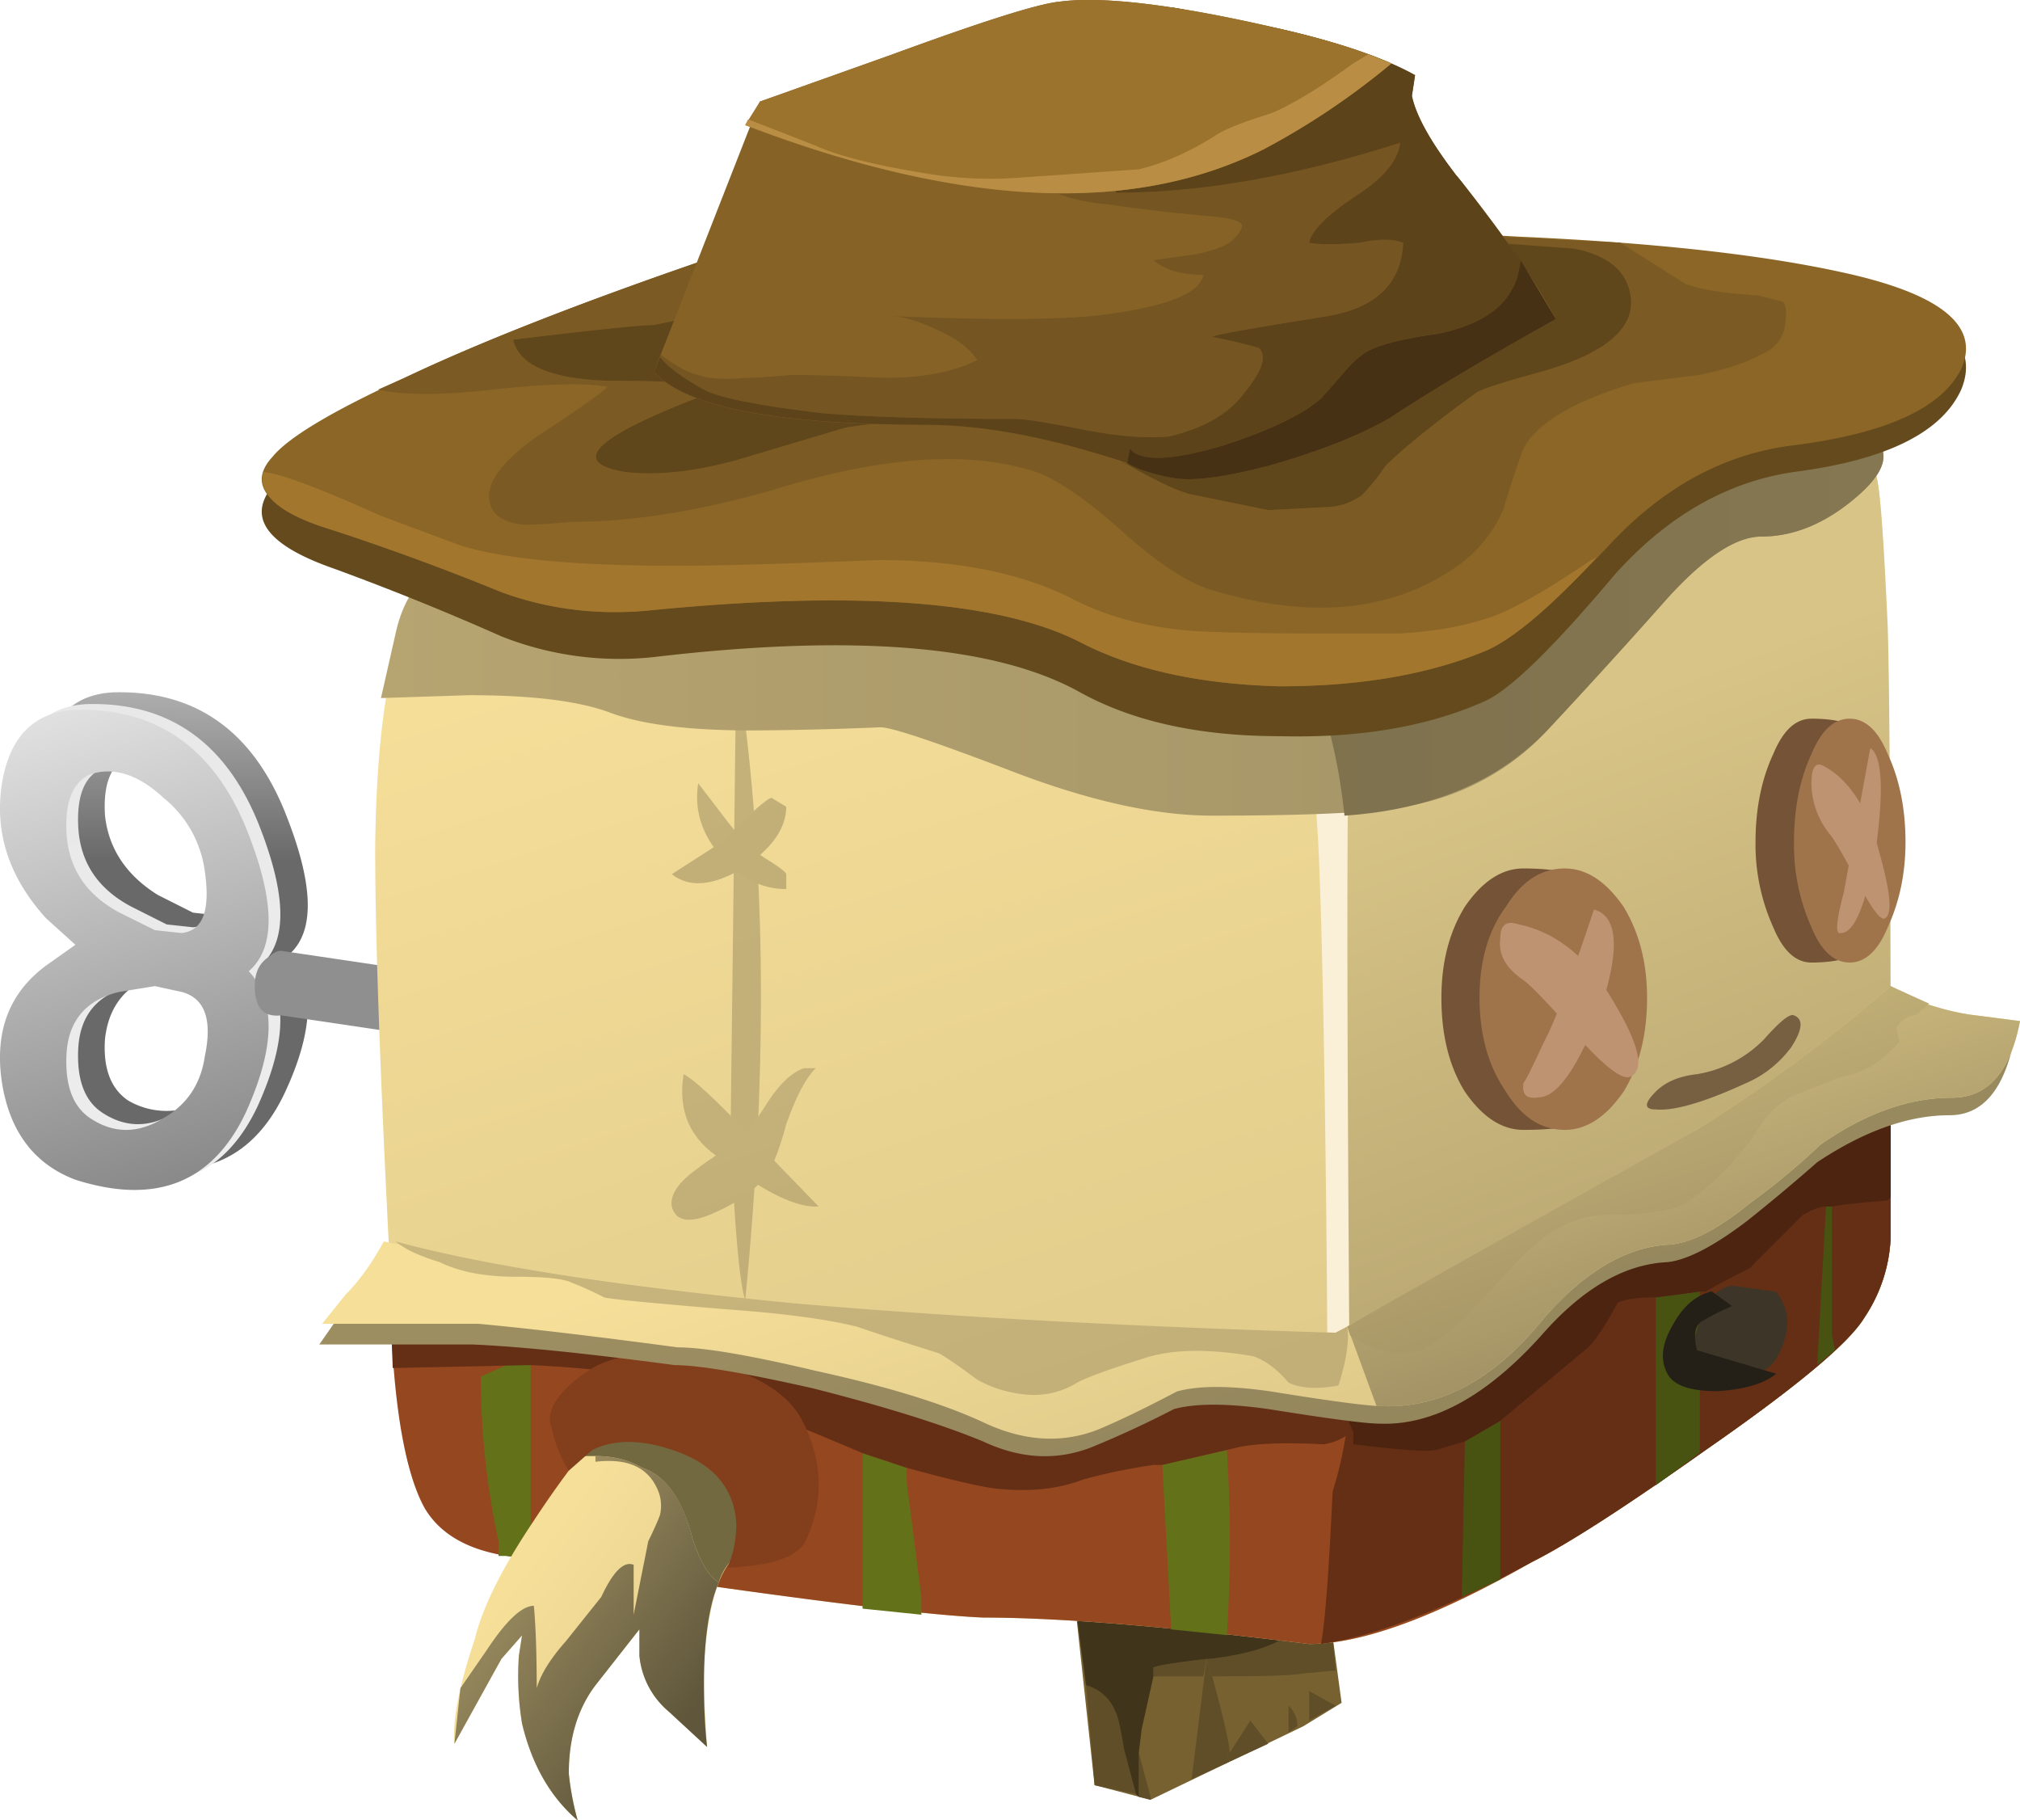 <svg xmlns="http://www.w3.org/2000/svg" viewBox="0 0 34.385 30.98"><defs><linearGradient id="l" y2="-13451" gradientUnits="userSpaceOnUse" x2="-2084.7" gradientTransform="scale(.8) rotate(-72.194 8196.824 -8167.19)" y1="-13451" x1="-2091.2"><stop offset="0" stop-color="#f6df99"/><stop offset="1" stop-color="#ddc889"/></linearGradient><linearGradient id="a" y2="-16348" gradientUnits="userSpaceOnUse" x2="14.034" gradientTransform="matrix(0 -.8 .8 -.001 13081 8.02)" y1="-16348" x1="7.209"><stop offset="0" stop-color="#8f8f8f"/><stop offset=".228" stop-color="#e8e8e8"/><stop offset="1" stop-color="#696969"/></linearGradient><linearGradient id="c" y2="-13812" gradientUnits="userSpaceOnUse" x2="-1911.4" gradientTransform="rotate(-74.181 6549.71 -6533.238) scale(.8)" y1="-13812" x1="-1920.6"><stop offset="0" stop-color="#e8e8e8"/><stop offset="1" stop-color="#878787"/></linearGradient><linearGradient id="d" y2="-17617" gradientUnits="userSpaceOnUse" x2="1517.7" gradientTransform="matrix(-.136 -.788 .788 -.136 14100 -1196.7)" y1="-17617" x1="1516.4"><stop offset="0" stop-color="#8f8f8f"/><stop offset=".228" stop-color="#e8e8e8"/><stop offset="1" stop-color="#696969"/></linearGradient><linearGradient id="e" y2="321.45" gradientUnits="userSpaceOnUse" x2="374.56" gradientTransform="matrix(.799 .034 -.034 .799 -269.28 -264.3)" y1="321.45" x1="372.81"><stop offset="0" stop-color="#5f4e29"/><stop offset=".937" stop-color="#3a2b0e"/><stop offset="1" stop-color="#3a2b0e"/></linearGradient><linearGradient id="f" y2="-13439" gradientUnits="userSpaceOnUse" x2="-2087.9" gradientTransform="rotate(-72.134 6556.999 -6532.668) scale(.8)" y1="-13439" x1="-2107"><stop offset="0" stop-color="#f6df99"/><stop offset="1" stop-color="#ddc889"/></linearGradient><linearGradient id="g" y2="-12874" gradientUnits="userSpaceOnUse" x2="-2352.8" gradientTransform="matrix(.286 -.747 .747 .286 10316 1926.7)" y1="-12874" x1="-2369.8"><stop offset="0" stop-color="#d8c486"/><stop offset="1" stop-color="#a09063"/></linearGradient><linearGradient id="h" y2="-4.417" gradientUnits="userSpaceOnUse" x2="25.301" gradientTransform="matrix(.8 0 0 .8 4.788 21.72)" y1="-4.417" x1="1.101"><stop offset="0" stop-color="#f7e4aa"/><stop offset="1" stop-color="#e9d390"/></linearGradient><linearGradient id="i" y2="-6433.5" gradientUnits="userSpaceOnUse" x2="-3232" gradientTransform="matrix(.645 -.473 .473 .645 5138.9 2623)" y1="-6433.5" x1="-3237.1"><stop offset="0" stop-color="#f6df99"/><stop offset="1" stop-color="#ddc889"/></linearGradient><linearGradient id="j" y2="-6443.2" gradientUnits="userSpaceOnUse" x2="-3231" gradientTransform="matrix(.645 -.474 .474 .645 5146.1 2624)" y1="-6443.2" x1="-3239.5"><stop offset="0" stop-color="#dec989"/><stop offset="1" stop-color="#5f563b"/></linearGradient><linearGradient id="k" y2="-13451" gradientUnits="userSpaceOnUse" x2="-2084.5" gradientTransform="scale(.8) rotate(-72.194 8196.824 -8167.19)" y1="-13451" x1="-2090.9"><stop offset="0" stop-color="#9d8e62"/><stop offset="1" stop-color="#94865c"/></linearGradient><linearGradient id="b" y2="-13812" gradientUnits="userSpaceOnUse" x2="-1911.4" gradientTransform="rotate(-74.181 6550.276 -6533.85) scale(.8)" y1="-13812" x1="-1920.6"><stop offset="0" stop-color="#e8e8e8"/><stop offset="1" stop-color="#ededed"/></linearGradient><linearGradient id="m" y2="-13450" gradientUnits="userSpaceOnUse" x2="-2089" gradientTransform="rotate(-72.158 6557.275 -6533.117) scale(.8)" y1="-13450" x1="-2095.1"><stop offset="0" stop-color="#c9b67d"/><stop offset="1" stop-color="#c2af78"/></linearGradient><linearGradient id="n" y2="-13443" gradientUnits="userSpaceOnUse" x2="-2084.7" gradientTransform="scale(.8) rotate(-72.194 8196.824 -8167.19)" y1="-13443" x1="-2091.2"><stop offset="0" stop-color="#d8c486"/><stop offset="1" stop-color="#a09063"/></linearGradient><linearGradient id="o" y2="-13426" gradientUnits="userSpaceOnUse" x2="-2094.6" gradientTransform="matrix(.246 -.761 .761 .246 10758 1714.8)" y1="-13426" x1="-2102.3"><stop offset="0" stop-color="#c9b67c"/><stop offset="1" stop-color="#96875c"/></linearGradient><linearGradient id="p" y2="-13445" gradientUnits="userSpaceOnUse" x2="-2097" gradientTransform="rotate(-72.127 6557.376 -6533.493) scale(.8)" y1="-13445" x1="-2120.3"><stop offset="0" stop-color="#c9b67d"/><stop offset="1" stop-color="#c2af78"/></linearGradient><linearGradient id="q" y2="-13443" gradientUnits="userSpaceOnUse" x2="-2103.2" gradientTransform="scale(.8) rotate(-72.121 8196.81 -8166.634)" y1="-13443" x1="-2108.1"><stop offset="0" stop-color="#c9b67d"/><stop offset="1" stop-color="#c2af78"/></linearGradient><linearGradient id="r" y2="-13480" gradientUnits="userSpaceOnUse" x2="-2084.9" gradientTransform="rotate(-72.326 6557.217 -6532.907) scale(.8)" y1="-13480" x1="-2087.2"><stop offset="0" stop-color="#c9b67d"/><stop offset="1" stop-color="#c2af78"/></linearGradient><linearGradient id="s" y2="-13447" gradientUnits="userSpaceOnUse" x2="-2096.7" gradientTransform="rotate(-72.134 6557.362 -6533.455) scale(.8)" y1="-13447" x1="-2103"><stop offset="0" stop-color="#c9b67d"/><stop offset="1" stop-color="#c2af78"/></linearGradient><linearGradient id="t" y2="-13422" gradientUnits="userSpaceOnUse" x2="-2109.7" gradientTransform="rotate(-71.995 6557.484 -6533.47) scale(.8)" y1="-13422" x1="-2113.9"><stop offset="0" stop-color="#c9b67d"/><stop offset="1" stop-color="#c2af78"/></linearGradient><linearGradient id="u" y2="-6.246" gradientUnits="userSpaceOnUse" x2="26.025" gradientTransform="matrix(.8 0 0 .8 4.788 21.72)" y1="-6.246" x1=".5"><stop offset="0" stop-color="#b6a471"/><stop offset="1" stop-color="#a09063"/></linearGradient><linearGradient id="v" y2="-6.246" gradientUnits="userSpaceOnUse" x2="26.013" gradientTransform="matrix(.8 0 0 .8 4.788 21.72)" y1="-6.246" x1=".488"><stop offset="0" stop-color="#736847"/><stop offset="1" stop-color="#857751"/></linearGradient></defs><path d="M3.348 10.639c.054.481-.067.79-.36.922l-.359.039c-.188 0-.348-.027-.481-.082-.425-.132-.668-.425-.718-.879-.028-.398.078-.679.316-.839a1.035 1.035 0 011.043 0 1.1 1.1 0 01.559.839zM.586 14.358c.082.641.402.973.961 1 1.094.028 1.867-.504 2.32-1.597.403-.989.43-1.641.082-1.961.348-.426.321-1.067-.082-1.918-.453-.934-1.226-1.227-2.32-.883-.559.187-.879.613-.961 1.281-.106.692.094 1.227.602 1.602l.359.277-.359.359c-.508.563-.708 1.176-.602 1.84zm2.762-1.199a1.51 1.51 0 01-.559 1c-.348.32-.695.43-1.043.32-.238-.105-.344-.375-.316-.8.05-.454.293-.813.718-1.079l.481-.242.359-.039c.293.028.414.309.36.84z" fill-rule="evenodd" fill="url(#a)" transform="matrix(1.25 0 0 -1.25 0 30.98)"/><path d="M1.789 11.358c-.453-.105-.695-.386-.723-.84-.023-.425.082-.718.321-.879.32-.214.656-.214 1 0 .32.188.508.465.562.84.078.481-.027.774-.32.879l-.359.082-.481-.082zm-1.601 2.84c.109.641.441.973 1 1 1.093.027 1.867-.504 2.32-1.598.398-.988.414-1.64.039-1.961.375-.398.359-1.039-.039-1.917-.453-.961-1.227-1.27-2.32-.922-.559.214-.895.652-1 1.32-.106.691.093 1.227.601 1.602l.399.277-.399.359c-.508.563-.707 1.176-.601 1.84zm1.199.121c-.239-.105-.344-.375-.321-.801.028-.48.27-.839.723-1.078l.481-.242.359-.039c.293.027.398.305.32.84a1.525 1.525 0 01-.562 1c-.344.32-.68.426-1 .32z" fill-rule="evenodd" fill="url(#b)" transform="matrix(1.25 0 0 -1.25 0 30.98)"/><path d="M1.629 11.28c-.453-.105-.695-.387-.723-.84-.023-.426.082-.718.321-.879.32-.214.656-.214 1 0 .32.184.507.465.562.84.106.504 0 .797-.32.879l-.36.078-.48-.078zM.027 14.12c.106.641.442.973 1 1 1.094.027 1.868-.508 2.321-1.602.398-.984.414-1.636.039-1.957.375-.402.359-1.043-.039-1.922-.453-.96-1.227-1.265-2.321-.917-.558.21-.894.652-1 1.32-.105.691.094 1.222.602 1.597l.398.282-.398.359c-.508.559-.707 1.172-.602 1.84zm2.762-1.199a1.539 1.539 0 01-.562 1c-.344.32-.68.426-1 .32-.239-.109-.344-.375-.321-.801.028-.48.27-.84.723-1.082l.48-.238.36-.039c.293.027.398.305.32.84z" fill-rule="evenodd" fill="url(#c)" transform="matrix(1.25 0 0 -1.25 0 30.98)"/><path d="M8.148 10.319l-4.32.641c-.242-.028-.359.105-.359.398 0 .188.066.321.199.403.055.05.105.078.16.078l4.32-.641v-.879z" fill-rule="evenodd" fill="url(#d)" transform="matrix(1.25 0 0 -1.25 0 30.98)"/><path d="M22.837 28.98l-.655.4-2.597 1.25-.953-.249-.346-3.204 4.199-.796.352 2.599z" fill-rule="evenodd" fill="#786131"/><path d="M18.633 30.381l-.147-1.7c.23.064.4.215.499.45.034.034.083.249.151.649l.2.752-.703-.15zM20.484 28.53h-.85v-.151c.068-.034.366-.083.903-.147l-.053.298zM22.182 27.529l.054-.249.449.601.05.547-.552.053c-.167.034-.68.049-1.548.049l-.098-.297h.05c.898-.103 1.43-.338 1.595-.704zM19.585 30.581v.049l-.2-.049v-.752l.2.752z" fill-rule="evenodd" fill="#5f4e27"/><path d="M22.236 27.28l-.053.249c-.167.366-.698.601-1.597.704h-.048c-.538.063-.835.112-.904.146v.151l-.2.899-.049.4v.752l-.049-.048-.2-.753c-.068-.4-.117-.615-.151-.649a.74.74 0 00-.499-.45l-.2-1.503 3.399-.65.049.103c.269.165.434.38.502.649z" fill-rule="evenodd" fill="#40351a"/><path d="M20.284 30.279l.254-2.047.097.298c.2.732.297 1.167.297 1.299l-.048.048.049.103-.65.299zM22.085 29.38l-.151.103v-.454a.48.48 0 01.151.351zM22.735 29.029l-.45.254v-.504l.45.25z" fill-rule="evenodd" fill="#5f4e27"/><path d="M20.932 29.829l.352-.547.303.395-.655.303-.048-.103.048-.048z" fill-rule="evenodd" fill="#5f4e27"/><path d="M16.867 7.241l3.723-.281c-.27-1.094-.481-1.852-.641-2.281-.32-.825-.652-1.2-1-1.118-.668.161-1.363 1.387-2.082 3.68z" fill-rule="evenodd" fill="url(#e)" transform="matrix(1.25 0 0 -1.25 0 30.98)"/><path d="M13.629 20.921c.719.027 2.266-.121 4.641-.442 2.476-.347 4.011-.519 4.597-.519.906 0 1.586-.172 2.039-.52.297-.265.508-.64.641-1.121.133-.426.199-3.504.199-9.238v-1.16a2.118 2.118 0 00-.359-1.082c-.211-.348-.934-.946-2.16-1.797-1.094-.778-1.879-1.281-2.36-1.524-1.305-.746-2.32-1.117-3.039-1.117-1.922.238-3.398.36-4.441.36-.614.027-1.774.16-3.481.398-1.679.242-2.679.387-3 .441-.558.106-.945.348-1.16.719-.266.535-.41 1.613-.437 3.242-.133 2.586-.2 4.481-.2 5.68.024 2.133.332 3.398.918 3.801.774.531 2 1.25 3.68 2.156 2.027 1.121 3.336 1.695 3.922 1.723z" fill-rule="evenodd" fill="url(#f)" transform="matrix(1.25 0 0 -1.25 0 30.98)"/><path d="M19.348 2.882c-.774-.293-1.282-.453-1.52-.481.266.531.387 1.106.36 1.719l-.04 11.199.04.121c.16.16.894.559 2.199 1.199 1.468.719 2.414 1.215 2.84 1.481.347.238.949.641 1.8 1.199.266-.293.442-.625.52-1 .055-.16.105-.851.16-2.078.027-.855.039-3.242.039-7.16v-1.16a2.118 2.118 0 00-.359-1.082c-.211-.348-.934-.946-2.16-1.797-1.094-.778-1.879-1.281-2.36-1.524-.238-.132-.746-.343-1.519-.636z" fill-rule="evenodd" fill="url(#g)" transform="matrix(1.25 0 0 -1.25 0 30.98)"/><path d="M20.668 16.761c-1.492-.719-2.32-1.161-2.48-1.321-.692.051-3.012.293-6.958.719-2.988.32-4.855.453-5.601.402.133.211.266.371.398.481.774.531 2 1.25 3.68 2.156 2.027 1.121 3.336 1.695 3.922 1.723 1.812.078 4.894-.242 9.238-.961 1.149-.16 1.867-.371 2.16-.641-.293-.293-.707-.613-1.238-.961-.402-.238-1.441-.769-3.121-1.597z" fill-rule="evenodd" fill="url(#h)" transform="matrix(1.25 0 0 -1.25 0 30.98)"/><path d="M19.536 11.279c1.831.132 2.881.166 3.149.102.333-.033 1.631-.648 3.902-1.85a76.1 76.1 0 004.697-2.7c-.063.4-1.45 1.333-4.15 2.798-2.7 1.499-4.083 2.417-4.15 2.749-.064.366-.064 4.522 0 12.45-.03 1.7-.264 2.75-.699 3.15l.2-.6c.098-.264.133-2.266.098-5.997-.034-3.466-.083-5.835-.147-7.099-.067-1.103-.136-1.733-.2-1.905-.068-.2-.253-.33-.551-.395-.401-.102-3.232-.42-8.501-.952l-6.099-1.001 7.598.801c1.367.166 2.988.317 4.853.449z" fill-rule="evenodd" fill="#faefd7"/><path d="M22.334 27.28c-2.431-.234-4.296-.331-5.6-.297-.865 0-3.565-.284-8.097-.855-.668-.063-1.117-.313-1.352-.747-.366-.635-.566-1.885-.6-3.75l.698.2c.4.034 2.92.249 7.553.649 4.6.401 7.115.532 7.549.401.699-.166 2.349-1.035 4.951-2.602 2.764-1.665 4.352-2.833 4.747-3.496v3.295c-.03.503-.18.952-.45 1.353-.263.434-1.167 1.215-2.7 2.348-1.367 1.001-2.348 1.67-2.95 2.002-1.767 1.002-3.017 1.499-3.75 1.499z" fill-rule="evenodd" fill="#5b5239"/><path d="M22.285 27.979c-2.402-.298-4.248-.45-5.551-.45-.768-.034-2.218-.2-4.352-.498a294.773 294.773 0 01-3.75-.551c-.663-.102-1.132-.366-1.396-.801-.371-.669-.566-1.934-.6-3.799.264.131.518.215.747.249.37.034 2.886.332 7.553.899 4.567.502 7.08.702 7.549.6.665-.165 2.315-.982 4.951-2.452 2.764-1.596 4.352-2.728 4.747-3.397v3.3a2.63 2.63 0 01-.45 1.347c-.263.435-1.167 1.188-2.7 2.252-1.367.967-2.348 1.6-2.95 1.9-1.63.937-2.9 1.4-3.798 1.4z" fill-rule="evenodd" fill="#954720"/><path d="M15.435 25.23l.249 1.948v.302l-1.001-.103v-2.65l.752.253v.25zM9.034 23.227v3.302l-.401-.049h-.147v-.25a13.32 13.32 0 01-.302-2.803l.449-.2h.4zM19.936 27.73l-.151-2.804 1.099-.248c.068 1.07.068 2.118 0 3.15l-.948-.098z" fill-rule="evenodd" fill="#637118"/><path d="M22.485 23.628l1.05-.45-.103.45c-.166.566-.463.883-.898.952-.669-.034-1.148-.015-1.45.049l-1.299.302h-.151c-.43.064-.83.146-1.201.25-.43.165-.933.214-1.5.151-.263-.035-.765-.15-1.498-.352l-.752-.249a66.158 66.158 0 00-2.35-.952c-.8-.298-1.898-.483-3.3-.547l-2.348.05-.049-1.402c.264.131.518.215.747.249.37.033 2.886.332 7.553.903 4.567.498 7.08.698 7.549.595z" fill-rule="evenodd" fill="#642f15"/><path d="M22.485 27.979c.064-.298.133-1.168.2-2.598a6.42 6.42 0 00.299-1.953c1.235-.533 2.92-1.417 5.053-2.647 2.398-1.401 3.78-2.402 4.145-3.002v3.3a2.63 2.63 0 01-.448 1.347c-.264.435-1.168 1.188-2.7 2.252-1.368.967-2.349 1.6-2.95 1.9-1.465.8-2.667 1.268-3.599 1.4z" fill-rule="evenodd" fill="#642f15"/><path d="M28.935 24.726l-.751.553V22.08l.751-.103v2.75zM25.538 26.88l-.655.298.053-2.647.602-.351v2.7zM31.186 22.73l.049.249-.302.249.15-2.695h.103v2.197z" fill-rule="evenodd" fill="#485311"/><path d="M25.538 24.18l-.602.351-.502.147c-.133.034-.602 0-1.397-.098v-.2l-.102-.249.049-.704c1.235-.532 2.92-1.416 5.053-2.646 2.398-1.401 3.78-2.402 4.146-3.002v2.602l-.05.049c-.43.034-.747.067-.947.102h-.102c-.098 0-.234.05-.4.147l-.899.903c-.332.165-.581.298-.751.4h-.099l-.751.098c-.333 0-.548.034-.65.097-.2.372-.366.62-.498.753l-1.498 1.25z" fill-rule="evenodd" fill="#4d2410"/><path d="M29.482 21.88l.753.103c.234.297.249.648.049 1.05-.167.366-.548.478-1.148.346-.235-.064-.366-.146-.401-.249 0-.034.049-.2.151-.499.133-.468.333-.717.596-.751z" fill-rule="evenodd" fill="#3d3628"/><path d="M29.136 21.977l.347.25c-.23.102-.395.185-.498.253-.132.064-.166.23-.099.499l1.349.4c-.201.166-.532.268-1.001.297-.464 0-.748-.097-.85-.297-.131-.234-.098-.518.102-.85.167-.303.382-.483.65-.552z" fill-rule="evenodd" fill="#242017"/><path d="M7.988 5.358l.239.281c.75.321 1.335.122 1.761-.597.399-.695.414-1.176.039-1.442-.238-.187-.386-.679-.441-1.48 0-.398.016-.773.043-1.121l-.52.48a1.134 1.134 0 00-.402.762V2.6l-.598-.761c-.242-.321-.363-.719-.363-1.2a3.82 3.82 0 01.121-.64c-.375.32-.625.762-.758 1.32a3.98 3.98 0 00-.043.922l.043.277-.281-.32-.64-1.156c-.028.316.066.797.281 1.437.105.43.371.961.801 1.602.21.32.41.598.597.84v.199c.028.16.067.238.121.238z" fill-rule="evenodd" fill="url(#i)" transform="matrix(1.25 0 0 -1.25 0 30.98)"/><path d="M8.629 3.479V2.8l.199 1c.078.16.133.281.16.359a.547.547 0 01-.039.359c-.137.297-.414.414-.84.364v.078c.239 0 .453-.051.637-.16.32-.106.551-.426.684-.961.105-.321.222-.52.359-.598-.137-.32-.203-.789-.203-1.402 0-.321.016-.598.043-.84l-.52.48a1.134 1.134 0 00-.402.762V2.6l-.598-.761c-.242-.321-.363-.719-.363-1.2a3.82 3.82 0 01.121-.64c-.375.32-.625.762-.758 1.32a3.98 3.98 0 00-.043.922l.043.277-.281-.32-.64-1.156.082.758.359.519c.266.403.48.602.641.602.023-.242.039-.614.039-1.121.054.187.183.398.398.64l.481.602c.16.344.308.492.441.437z" fill-rule="evenodd" fill="url(#j)" transform="matrix(1.25 0 0 -1.25 0 30.98)"/><path d="M10.136 24.78h-.302c0-.331.049-.498.151-.498l.299-.35c.937-.402 1.668-.153 2.201.746.499.868.517 1.47.049 1.802a.895.895 0 00-.298.449c-.171-.098-.317-.346-.449-.748-.17-.668-.455-1.068-.855-1.201-.23-.136-.497-.2-.796-.2z" fill-rule="evenodd" fill="#726941"/><path d="M10.185 23.227c.601-.263 1.285-.263 2.051 0 .699.2 1.168.503 1.396.904.372.698.402 1.381.103 2.045-.103.304-.551.469-1.353.504.103-.235.152-.484.152-.753-.034-.566-.352-.966-.947-1.2-.6-.23-1.103-.25-1.505-.05l-.4.352c-.13-.2-.23-.449-.297-.747-.069-.17 0-.37.2-.6.2-.206.4-.352.6-.455z" fill-rule="evenodd" fill="#833f1c"/><path d="M24.936 15.43c.299-.435.63-.65.997-.65.868 0 1.367.215 1.503.65.064.269.049.781-.053 1.553 0 .43.053.966.15 1.596-.062.435-.6.65-1.6.65-.367 0-.698-.215-.997-.65-.268-.429-.4-.966-.4-1.596 0-.602.132-1.12.4-1.553zM31.788 14.331c0 .367.028.85.097 1.45-.035.4-.381.6-1.05.6-.269 0-.484-.2-.65-.6a3.428 3.428 0 01-.302-1.45c0-.566.102-1.07.302-1.498.166-.402.381-.602.65-.602.669 0 1.015.2 1.05.602.034.263 0 .76-.098 1.498z" fill-rule="evenodd" fill="#745336"/><path d="M25.635 15.43c.269-.435.6-.65 1.001-.65.366 0 .698.215 1 .65.264.434.401.951.401 1.553 0 .63-.137 1.167-.4 1.596-.303.435-.635.65-1 .65-.402 0-.733-.215-1.002-.65-.298-.429-.45-.966-.45-1.596 0-.635.152-1.153.45-1.553zM32.436 14.331c0 .533-.102 1.015-.302 1.45-.167.4-.382.6-.649.6-.269 0-.484-.2-.65-.6a3.427 3.427 0 01-.297-1.45c0-.566.097-1.07.297-1.498.166-.402.381-.602.65-.602.268 0 .483.2.649.602.2.428.302.932.302 1.498z" fill-rule="evenodd" fill="#a0744b"/><path d="M25.538 15.976c0-.229.097-.312.297-.249.669.137 1.216.587 1.65 1.353.435.733.517 1.148.25 1.25-.133.034-.401-.166-.801-.6-.533-.601-.865-.953-1.002-1.05-.297-.2-.43-.435-.394-.704z" fill-rule="evenodd" fill="#bd9372"/><path d="M27.134 15.479c.366.102.435.566.2 1.401-.034.234-.167.566-.4 1.001-.264.532-.518.795-.748.795-.2.035-.282-.048-.253-.248.033-.03.15-.264.35-.698.167-.299.45-1.05.85-2.251zM31.035 13.032c.435.23.752.713.948 1.45.2.7.233 1.08.102 1.148-.069.034-.2-.133-.4-.499-.299-.566-.484-.884-.552-.951a1.4 1.4 0 01-.298-.85c0-.269.069-.366.2-.297z" fill-rule="evenodd" fill="#bd9372"/><path d="M31.836 12.73c.2.131.234.698.098 1.699-.167.966-.367 1.45-.597 1.45-.102.034-.082-.2.05-.698l.45-2.451z" fill-rule="evenodd" fill="#bd9372"/><path d="M30.538 17.28c.165.064.146.249-.054.552-.2.264-.45.464-.748.595-.732.338-1.25.484-1.552.454-.2 0-.2-.102 0-.302.166-.167.4-.264.702-.298a2.06 2.06 0 001.148-.6c.269-.304.435-.435.504-.401z" fill-rule="evenodd" fill="#776042"/><path d="M14.867 5.081c-.48-.188-.972-.16-1.48.078-.586.242-1.36.48-2.317.723-.933.211-1.562.316-1.882.316-1.2.16-2.118.254-2.758.281H4.348l.281.403c.215.211.398.465.559.757l1.558-.32a39.23 39.23 0 014-.519c2.16-.215 4.629-.348 7.402-.399l1.918 1.039c1.387.774 2.375 1.348 2.961 1.719a26.612 26.612 0 012.68 1.922l.32-.16c.293-.133.559-.215.801-.242l.602-.04C27.293 9.948 27 9.6 26.547 9.6c-.559 0-1.16-.214-1.801-.64a25.485 25.485 0 00-.957-.801c-.453-.344-.816-.531-1.082-.559-.586-.027-1.16-.359-1.719-1-.746-.828-1.48-1.226-2.199-1.199-.187 0-.695.067-1.519.199-.563.079-.989.079-1.282 0a13.78 13.78 0 00-1.121-.519z" fill-rule="evenodd" fill="url(#k)" transform="matrix(1.25 0 0 -1.25 0 30.98)"/><path d="M14.949 5.319c-.48-.187-.988-.16-1.519.082-.563.266-1.336.504-2.321.719-.906.215-1.535.32-1.882.32-1.2.16-2.106.266-2.719.321H4.387l.32.398c.188.188.359.43.52.723l1.562-.321a62.15 62.15 0 014-.519c2.16-.188 4.625-.32 7.399-.403l1.921 1.04c1.411.773 2.411 1.347 3 1.722a20.888 20.888 0 012.637 1.957l.363-.199c.293-.105.559-.172.797-.199l.602-.078c-.133-.696-.442-1.043-.922-1.043-.586 0-1.184-.211-1.797-.641a9.587 9.587 0 00-.961-.797c-.426-.347-.785-.535-1.082-.562-.586-.024-1.16-.36-1.719-1-.664-.825-1.398-1.227-2.199-1.2-.187 0-.695.067-1.519.2-.563.082-.989.082-1.282 0-.453-.239-.812-.41-1.078-.52z" fill-rule="evenodd" fill="url(#l)" transform="matrix(1.25 0 0 -1.25 0 30.98)"/><path d="M15.547 6.28c-.426-.133-.719-.238-.879-.32a1.106 1.106 0 00-.719-.16 1.647 1.647 0 00-.64.199c-.215.16-.387.281-.52.359-.508.16-.883.281-1.121.364-.426.105-1.027.183-1.801.238-.984.082-1.531.133-1.64.16a4.55 4.55 0 01-.438.199c-.109.055-.359.082-.762.082-.425 0-.773.067-1.039.199-.265.079-.468.172-.601.282 1.175-.321 2.976-.602 5.402-.84 2.16-.188 4.625-.32 7.399-.403l.16.083c.027-.188-.012-.458-.121-.801-.293-.055-.52-.039-.68.039-.16.187-.32.304-.481.359-.636.11-1.144.094-1.519-.039z" fill-rule="evenodd" fill="url(#m)" transform="matrix(1.25 0 0 -1.25 0 30.98)"/><path d="M18.828 5.639h-.082l-.398 1.083c.453.265 2.039 1.16 4.761 2.679a20.888 20.888 0 012.637 1.957l.363-.199c.293-.105.559-.172.797-.199l.602-.078c-.133-.696-.442-1.043-.922-1.043-.586 0-1.184-.211-1.797-.641a9.587 9.587 0 00-.961-.797c-.426-.347-.785-.535-1.082-.562-.586-.024-1.16-.36-1.719-1-.664-.825-1.398-1.227-2.199-1.2z" fill-rule="evenodd" fill="url(#n)" transform="matrix(1.25 0 0 -1.25 0 30.98)"/><path d="M20.547 7.479l-.641-.679c-.32-.266-.504-.399-.558-.399-.321-.082-.641-.015-.961.199l-.039.122c.453.265 2.039 1.16 4.761 2.679a20.888 20.888 0 012.637 1.957l.524-.238c-.11-.106-.176-.16-.204-.16a.39.39 0 01-.238-.16c0-.028.012-.094.039-.2l-.16-.16a1.22 1.22 0 00-.641-.32l-.597-.238c-.215-.082-.403-.254-.563-.524a3.777 3.777 0 00-.84-.879c-.183-.16-.586-.238-1.199-.238-.453 0-.89-.254-1.32-.762z" fill-rule="evenodd" fill="url(#o)" transform="matrix(1.25 0 0 -1.25 0 30.98)"/><path d="M10.027 15.8c.403-2.559.442-5.465.121-8.719-.082.266-.148 1.027-.199 2.281l.078 6.438z" fill-rule="evenodd" fill="url(#p)" transform="matrix(1.25 0 0 -1.25 0 30.98)"/><path d="M10.707 12.882v-.203c-.344 0-.652.16-.918.48-.242.293-.336.613-.281.961l.398-.52c.188-.242.348-.402.481-.48.215-.133.32-.211.32-.238z" fill-rule="evenodd" fill="url(#q)" transform="matrix(1.25 0 0 -1.25 0 30.98)"/><path d="M10.508 13.921l.199-.121c0-.293-.199-.575-.598-.84-.402-.238-.722-.266-.961-.078l.68.437c.399.403.625.602.68.602z" fill-rule="evenodd" fill="url(#r)" transform="matrix(1.25 0 0 -1.25 0 30.98)"/><path d="M9.906 9.639l1.242-1.281c-.293-.023-.734.188-1.32.641-.426.265-.601.652-.519 1.16.105-.051.304-.227.597-.52z" fill-rule="evenodd" fill="url(#s)" transform="matrix(1.25 0 0 -1.25 0 30.98)"/><path d="M10.949 10.241h.16c-.136-.133-.269-.387-.402-.762-.105-.398-.215-.652-.32-.757-.133-.161-.348-.309-.641-.442-.344-.16-.543-.133-.598.078-.027.16.094.336.36.524.133.105.32.226.558.359.082.078.215.266.403.559.16.242.32.386.48.441z" fill-rule="evenodd" fill="url(#t)" transform="matrix(1.25 0 0 -1.25 0 30.98)"/><path d="M6.586 17.479c.375.27 2.309.403 5.801.403l9.121 1.879c.293.027.867-.039 1.719-.2.933-.16 1.628-.363 2.082-.601.453-.215.453-.52 0-.918-.426-.375-.868-.563-1.321-.563-.347 0-.773-.281-1.281-.84a92.681 92.681 0 00-1.598-1.757 3.366 3.366 0 00-2-1.082c-.402-.078-1.269-.121-2.601-.121-.774 0-1.68.203-2.719.601-1.043.399-1.641.602-1.801.602a47.447 47.447 0 00-1.761-.043c-.852 0-1.493.082-1.918.242-.426.16-1.067.238-1.922.238l-1.199-.039.199.879c.082.375.242.656.48.84.133.109.375.269.719.48z" fill-rule="evenodd" fill="url(#u)" transform="matrix(1.25 0 0 -1.25 0 30.98)"/><path d="M18.309 13.679c-.188 1.789-.84 3-1.961 3.64-.719.375-1.879.586-3.481.641l8.641 1.801c.293.027.867-.039 1.719-.2.933-.16 1.628-.363 2.082-.601.453-.215.453-.52 0-.918-.426-.375-.868-.563-1.321-.563-.347 0-.773-.281-1.281-.84a92.681 92.681 0 00-1.598-1.757c-.668-.723-1.601-1.121-2.8-1.203z" fill-rule="evenodd" fill="url(#v)" transform="matrix(1.25 0 0 -1.25 0 30.98)"/><path d="M11.982 4.58c1.968-1.065 3.853-1.548 5.654-1.45l3.849.697c.365.07 1.83.172 4.399.304 2.266.131 4.082.366 5.448.698 1.705.401 2.384 1.001 2.052 1.802-.333.733-1.284 1.201-2.847 1.401-1.137.167-2.153.747-3.052 1.748-1.035 1.231-1.767 1.949-2.201 2.149-.968.435-2.134.635-3.497.6-1.367 0-2.5-.249-3.403-.747-1.432-.8-3.848-1-7.252-.6a5.455 5.455 0 01-2.597-.352 45.89 45.89 0 00-2.851-1.153c-1.133-.395-1.48-.863-1.05-1.396.268-.366 1.016-.869 2.251-1.499 1.265-.668 2.969-1.4 5.097-2.202z" fill-rule="evenodd" fill="#644a1c"/><path d="M11.982 4.429c1.934-.966 3.82-1.396 5.654-1.299 1.032.034 2.315.234 3.849.6.468.069 1.933.166 4.399.299 2.266.102 4.082.302 5.448.6 1.705.366 2.384.917 2.052 1.65-.333.67-1.284 1.099-2.847 1.299-1.137.137-2.153.67-3.052 1.602-1.035 1.099-1.767 1.732-2.201 1.899-.968.401-2.134.601-3.497.601-1.367-.035-2.5-.284-3.403-.752-1.368-.698-3.784-.88-7.252-.547-.897.098-1.767 0-2.597-.304A42.335 42.335 0 005.684 9.03c-1.133-.366-1.48-.781-1.05-1.25.268-.333 1.016-.781 2.251-1.348 1.265-.601 2.969-1.27 5.097-2.002z" fill-rule="evenodd" fill="#8c6627"/><path d="M11.982 4.429l1.953-.801a11.694 11.694 0 014.249-.498c.801.103 1.816.283 3.051.551-.503 0-.869-.018-1.099-.053l-9.003 1.905c-.23 0-1.03.082-2.398.248.098.43.63.664 1.603.699 1.132 0 1.762.049 1.898.151-2.07.767-2.602 1.23-1.601 1.402.532.063 1.166 0 1.899-.2l1.851-.553c.6-.102 1.519-.151 2.749-.151.4.034 1.098.302 2.1.801.531.303.902.469 1.103.498l1.25.253 1.05-.053c.23-.034.414-.098.547-.2a3.7 3.7 0 00.4-.498c.302-.299.816-.717 1.552-1.25.099-.064.464-.186 1.099-.352 1.167-.332 1.665-.795 1.5-1.397-.099-.366-.416-.6-.948-.702-.035 0-.483-.03-1.352-.098l-1.9-.2 4.048.2 1.103.698c.264.102.684.166 1.25.2l.402.102c.062.03.082.167.048.402-.035.228-.166.395-.401.497-.234.133-.585.249-1.05.351-.531.064-.917.113-1.151.148-.997.302-1.617.669-1.852 1.102-.097.264-.215.617-.346 1.05a2.334 2.334 0 01-.704.899c-1.132.835-2.563.981-4.296.449-.401-.131-.904-.464-1.499-1-.6-.533-1.085-.865-1.45-.996-1.133-.372-2.617-.27-4.453.297-1.265.366-2.418.551-3.448.551-.336.03-.6.05-.801.05-.366-.035-.566-.166-.6-.401-.069-.297.2-.669.801-1.099.766-.502 1.166-.786 1.201-.848-.366-.07-1.02-.054-1.953.048-.864.098-1.519.098-1.949 0l.45-.2c1.265-.601 2.969-1.27 5.097-2.002z" fill-rule="evenodd" fill="#7b5a23"/><path d="M14.385 7.28l-1.851.552c-.733.2-1.367.264-1.899.2-1.001-.17-.469-.635 1.601-1.4-.136-.103-.766-.152-1.899-.152-.972-.035-1.505-.269-1.602-.699 1.368-.166 2.169-.249 2.397-.249l9.004-1.905c.23.035.597.054 1.099.054l.25.049 3.95.401c.869.063 1.318.098 1.353.098.53.102.848.336.947.702.165.601-.333 1.065-1.5 1.396-.635.172-1 .29-1.099.353-.736.532-1.25.951-1.552 1.25a3.7 3.7 0 01-.4.497 1.095 1.095 0 01-.548.2l-1.048.054-1.25-.254c-.202-.028-.573-.195-1.104-.497-1.001-.499-1.7-.768-2.1-.801-1.23 0-2.149.048-2.749.151z" fill-rule="evenodd" fill="#60461b"/><path d="M11.133 10.381c-.898.098-1.768 0-2.598-.303a42.335 42.335 0 00-2.851-1.05c-.899-.263-1.299-.6-1.202-.996.303.03.972.283 2.003.747l1.352.504c.732.228 1.948.346 3.648.346.766 0 1.919-.034 3.451-.098 1.334 0 2.433.215 3.296.65.567.298 1.235.483 2.003.552.4.028 1.097.048 2.099.048h1.498c.568-.034 1.05-.117 1.452-.249.366-.102.966-.434 1.801-1l.097-.05c-.796.864-1.43 1.397-1.898 1.597-.968.401-2.134.601-3.497.601-1.367-.035-2.5-.284-3.403-.752-1.368-.698-3.784-.884-7.252-.547z" fill-rule="evenodd" fill="#a3762e"/><path d="M12.935 1.729l2.25-.801c1.534-.562 2.481-.864 2.853-.9.732-.097 1.962.05 3.696.45 1.035.235 1.816.503 2.353.8l-.053.353c.067.332.316.782.751 1.348.732.902 1.299 1.719 1.7 2.451-1.201.669-2.149 1.235-2.853 1.699-.532.302-1.215.566-2.045.801-.772.2-1.318.269-1.65.2a39.342 39.342 0 01-1.505-.499 9.254 9.254 0 00-2.646-.4c-2.569 0-4.116-.302-4.654-.903l1.803-4.6z" fill-rule="evenodd" fill="#866226"/><path d="M11.982 6.631c-.36-.2-.614-.386-.747-.552V6.03c.269.2.484.318.65.351.166.064.434.084.8.05.166 0 .435-.02.801-.05.333 0 .864.015 1.596.05.635 0 1.153-.103 1.554-.303-.132-.2-.352-.367-.65-.498-.297-.146-.556-.23-.776-.249 1.499.063 2.622.063 3.374 0 1.201-.137 1.836-.366 1.9-.703-.367 0-.65-.083-.85-.25l.703-.097c.332-.069.547-.151.65-.249.165-.17.2-.268.097-.303-.034-.034-.185-.068-.449-.098a26.71 26.71 0 01-1.749-.2c-.8-.069-1.304-.302-1.504-.702l1.504-2.75 1.099.102-1 3.15c1.469 0 3.08-.284 4.847-.85-.033.299-.282.601-.746.899-.504.332-.767.601-.801.801.166.034.45.034.85 0 .331-.069.581-.069.751 0-.034.698-.469 1.113-1.304 1.25-1.263.2-1.913.318-1.947.351.469.098.732.167.8.195.132.138.05.387-.249.753-.269.366-.702.615-1.304.751-.366.03-.815 0-1.347-.102-.669-.132-1.084-.2-1.25-.2-1.47 0-2.569-.034-3.3-.098-1.099-.136-1.769-.269-2.003-.4z" fill-rule="evenodd" fill="#755521"/><path d="M11.133 6.327l.102-.248c.133.166.386.352.747.552.234.131.904.269 2.003.4.731.064 1.83.098 3.3.098.166 0 .581.068 1.25.2.532.102.981.132 1.348.102.6-.136 1.035-.385 1.303-.751.299-.366.382-.615.249-.753-.067-.028-.331-.097-.8-.195.034-.033.684-.15 1.948-.35.835-.138 1.27-.553 1.303-1.25-.17-.07-.42-.07-.751 0-.4.033-.684.033-.85 0 .034-.2.298-.47.801-.802.464-.298.713-.6.747-.899-1.768.566-3.38.85-4.848.85l1-3.15 1.749.348c1.035.233 1.816.502 2.354.8l-.054.352c.067.331.316.781.751 1.348.069.067.435.551 1.099 1.45-.034.233-.083.4-.151.502-.195.366-.615.615-1.25.748-.498.068-.864.151-1.1.248-.165.07-.332.2-.497.4-.201.235-.332.387-.401.455-.302.264-.849.533-1.65.795-.899.27-1.435.29-1.601.054l-.049.25c-1.299-.435-2.432-.65-3.399-.65-2.568-.005-4.116-.302-4.653-.904z" fill-rule="evenodd" fill="#5d431a"/><path d="M24.482 5.679c.635-.133 1.055-.381 1.25-.748.07-.102.118-.268.152-.502l.601 1.001c-1.201.669-2.149 1.235-2.853 1.699-.532.302-1.215.566-2.045.801-.772.2-1.318.269-1.65.2-.337-.069-.587-.151-.752-.249l.049-.25c.166.23.702.215 1.601-.054.801-.262 1.347-.53 1.65-.795.064-.068.2-.22.401-.455.165-.2.331-.33.498-.4.235-.097.601-.18 1.098-.248z" fill-rule="evenodd" fill="#463114"/><path d="M21.534 2.529c-2.233 1.134-5.181 1.001-8.849-.4l.25-.4 2.25-.801c1.534-.562 2.481-.864 2.853-.9.732-.097 1.962.05 3.696.45.766.172 1.416.367 1.952.6a12.923 12.923 0 01-2.152 1.45z" fill-rule="evenodd" fill="#9c732d"/><path d="M12.685 2.129l.05-.098 1.151.449c.367.166.948.318 1.749.45a6.778 6.778 0 001.601.102l2.149-.15c.434-.103.884-.305 1.347-.602.172-.103.47-.215.904-.351.331-.133.8-.415 1.401-.85l.25-.152.4.152a12.624 12.624 0 01-2.153 1.45c-2.233 1.133-5.182 1.001-8.849-.4z" fill-rule="evenodd" fill="#b98e44"/></svg>
